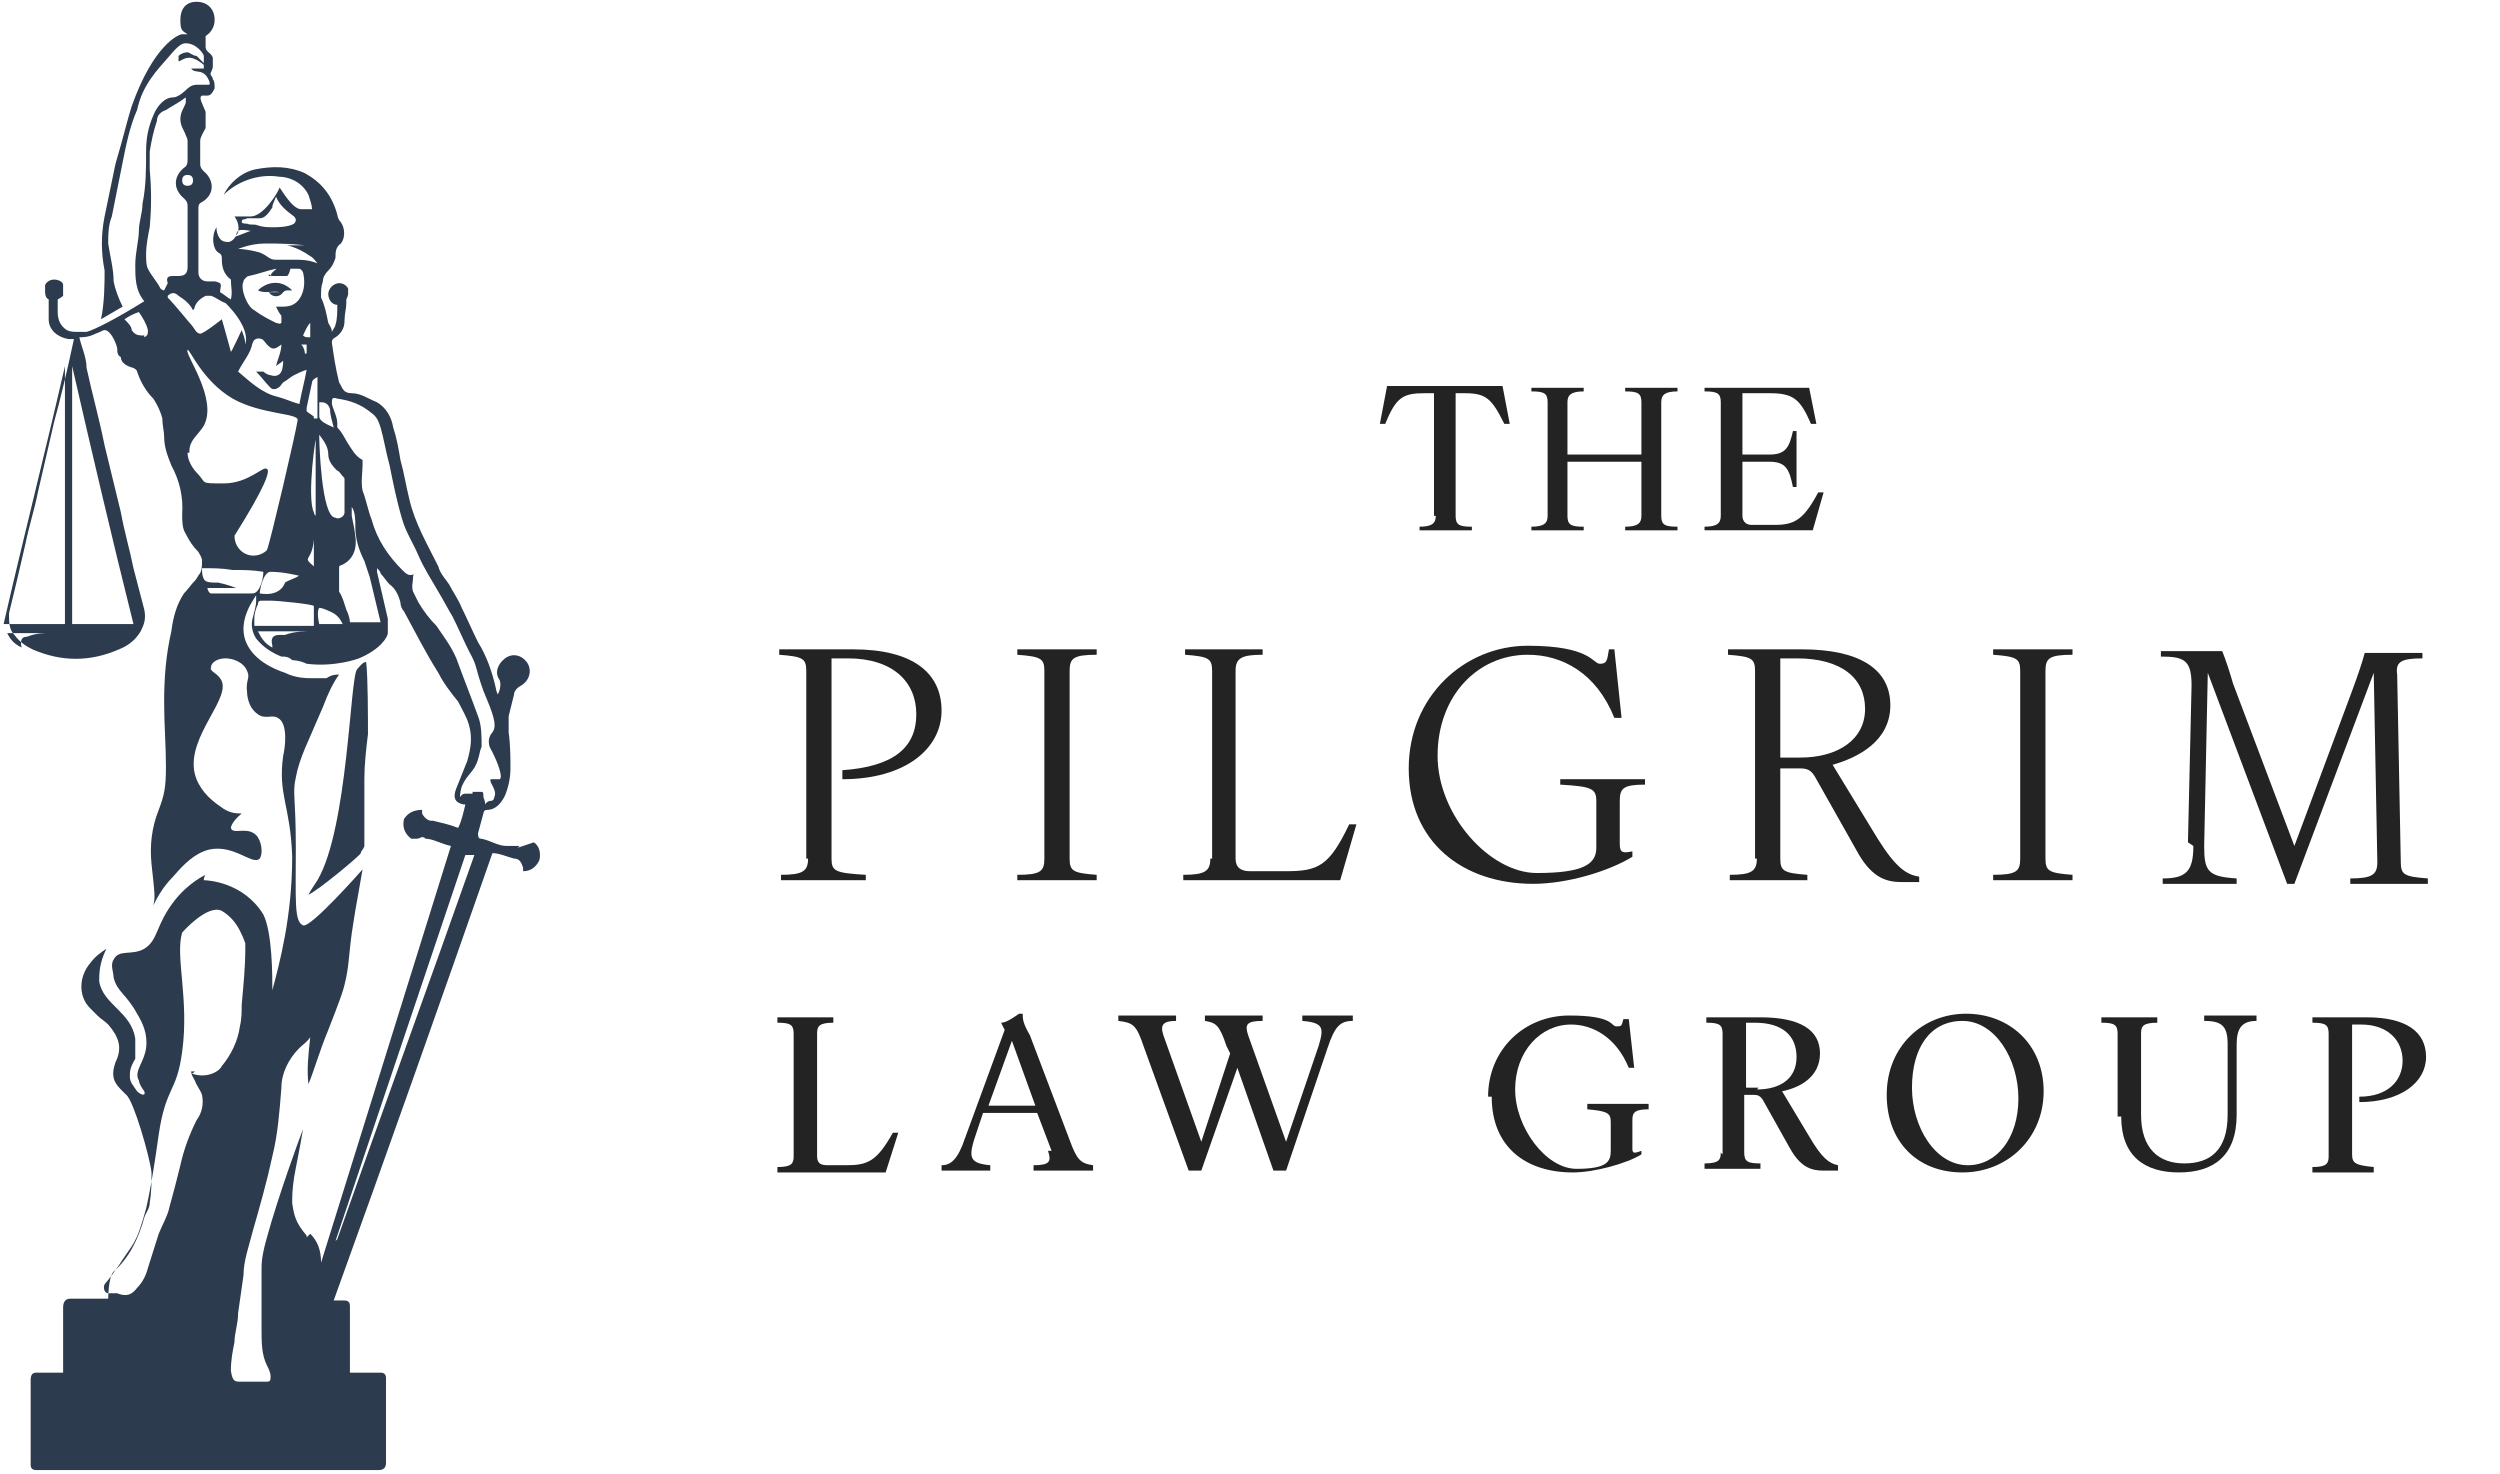 <?xml version="1.0" encoding="UTF-8"?>
<svg id="Layer_1" xmlns="http://www.w3.org/2000/svg" version="1.1" viewBox="0 0 138.6 81.7">
  <!-- Generator: Adobe Illustrator 29.1.0, SVG Export Plug-In . SVG Version: 2.1.0 Build 142)  -->
  <defs>
    <style>
      .st0 {
        fill: #242323;
      }

      .st1 {
        fill: #231f20;
      }

      .st2 {
        fill: #2c3b4d;
      }
    </style>
  </defs>
  <g>
    <path class="st2" d="M28.8,46.9h-.7c-.5,0-.9-.3-1.4-.4-.1,0-.2,0-.2-.3.1-.4.2-.7.3-1.1,0,0,0-.2.2-.2.5,0,.8-.4,1-.8.2-.5.3-1,.3-1.5s0-1.3-.1-2v-.9c.1-.4.2-.8.3-1.2,0-.2.2-.4.4-.5.5-.3.6-.9.3-1.3-.3-.4-.8-.5-1.2-.2-.4.3-.6.8-.3,1.2.1.3,0,.6-.1.8,0,0-.1-.2-.1-.3-.2-.9-.5-1.8-1-2.6-.3-.6-.6-1.3-.9-1.9-.2-.5-.5-.9-.7-1.3-.2-.3-.5-.6-.6-1-.6-1.2-1.3-2.4-1.6-3.7-.2-.8-.3-1.5-.5-2.2-.1-.6-.2-1.2-.4-1.8-.1-.6-.4-1.1-.9-1.4-.5-.2-.9-.5-1.4-.5s-.5-.3-.7-.6h0c-.2-.8-.3-1.5-.4-2.2,0-.1,0-.2.2-.3.3-.2.5-.5.5-.9s.1-.7.1-1v-.2s.1-.2.1-.3h0v-.3c-.1-.2-.3-.3-.5-.3-.3,0-.6.3-.6.6s.2.6.5.6h0c0,.4,0,.8-.1,1.1,0,.1-.1.2-.2.4h0c0-.2-.1-.3-.2-.5-.1-.5-.2-1-.4-1.4v-.2c0-.2,0-.4.1-.7,0-.2.1-.4.3-.6.2-.2.3-.4.4-.7,0-.3,0-.6.3-.8.3-.4.2-1-.1-1.3,0,0-.1-.2-.1-.3-.3-1.1-.9-1.8-1.8-2.3-.9-.4-1.8-.4-2.8-.2-.8.2-1.4.8-1.7,1.4h0c.7-.7,1.9-1.2,3.1-1,.4,0,1.2.2,1.6,1,.1.3.2.6.2.8h-.6c-.5,0-1.1-1.1-1.2-1.2-.1.3-.9,1.6-1.6,1.6h-.9c.3.4.3.9,0,1.2,0,0-.2.3-.5.2-.3,0-.5-.4-.5-.8h0c-.3.5-.2,1.2.1,1.4.2.1.2.2.2.4,0,.4.1.8.5,1.1h0c0,.4.1.7,0,1.1-.2-.1-.4-.3-.6-.4h0c0-.2.1-.4,0-.5,0,0-.2-.1-.3-.1h-.4c-.3,0-.5-.2-.5-.5v-3.5c0-.2,0-.3.2-.4.7-.4.7-1.2.1-1.7-.1-.1-.2-.2-.2-.4v-1.3c0-.2.2-.5.3-.7v-.9c-.2-.5-.4-.8-.2-.9h.3c.2,0,.3-.2.4-.4,0-.2,0-.4-.1-.5,0-.2-.2-.2-.1-.4,0,0,.1-.2.1-.3v-.5c-.1-.3-.4-.3-.4-.6v-.6c.3-.2.5-.5.5-.9,0-.6-.4-1-1-1s-.9.4-.9,1,.1.6.4.8h-.3c-.2,0-1.6.6-2.8,4-.2.6-.4,1.5-.9,3.2-.2,1-.4,1.9-.6,2.9-.2,1-.2,2,0,3,0,.6,0,1.8-.2,2.7l1.2-.7c-.2-.4-.4-.9-.5-1.4,0-.7-.2-1.4-.3-2.1,0-.5,0-1,.2-1.5.2-1,.4-2,.6-3s.4-2,.8-2.9h0c.3-1.4,1.1-2.2,1.8-3,.5-.6.7-.7.9-.7.6,0,1,.6,1,.7v.2h0v.2l-.4-.4c-.2,0-.4-.2-.5-.2,0,0-.3,0-.5.2v.3c.1,0,.3-.2.6-.2s.7.3.8.4v.2c.1,0,0,0-.4,0h-.3c.2.3.6,0,.9.5,0,0,.2.3.1.4,0,0-.4,0-.7,0s-.5.2-.6.3h0s-.4.4-.7.4c-.5,0-.9.5-1.1,1-.3.7-.4,1.3-.4,2,0,1,0,1.9-.2,2.9,0,.5-.2,1-.2,1.5s-.2,1.2-.2,1.9,0,1.4.5,2h0c-1.6,1-2.8,1.6-3.2,1.7h-.5c-.2,0-.4,0-.6-.1-.3-.2-.5-.5-.5-1v-.7c0,0,.2-.1.3-.2h0v-.3h0v-.3c0-.2-.3-.3-.5-.3s-.4.1-.5.3v.2h0c0,.3,0,.5.2.6h0c0,.4,0,.8,0,1.1,0,.6.5,1,1.1,1.1h.3c-.4,1.9-.8,3.5-1.1,4.6-.3,1.3-.6,2.6-.9,3.9-.2,1-.5,1.9-.7,2.9-.3,1.3-.6,2.6-.9,3.8,0,.5,0,.9.3,1.2.3.4.6.6,1,.8,1.6.7,3.2.7,4.8,0,.5-.2.9-.5,1.2-1,.2-.4.3-.7.2-1.2-.2-.8-.4-1.5-.6-2.3-.2-1-.5-2-.7-3.1-.3-1.2-.6-2.5-.9-3.7-.3-1.5-.7-2.9-1-4.3,0-.6-.3-1.2-.4-1.7.2,0,.5,0,.9-.2.3-.1.4-.2.5-.2.3,0,.6.6.7,1,0,.2,0,.4.2.5,0,.3.3.5.7.6,0,0,.2.1.2.2.2.6.5,1.1.9,1.5.2.3.4.7.5,1.1,0,.4.1.7.1,1,0,.6.2,1.1.4,1.6q.7,1.3.6,2.7c0,.4,0,.8.2,1.1.2.4.4.7.7,1,.1.2.2.3.2.5,0,.3,0,.6-.2.8,0,0-.1.2-.2.3-.2.2-.4.5-.6.7-.4.6-.6,1.3-.7,2.1-.3,1.3-.4,2.6-.4,3.9s.1,2.4.1,3.6-.1,1.6-.4,2.4c-.4,1-.5,2-.4,3,.2,1.8.2,1.9.1,2.3.2-.4.5-1,1.1-1.6.6-.7,1.2-1.3,2-1.5,1.4-.3,2.4.9,2.8.5.2-.3.1-1-.2-1.3-.5-.5-1.3,0-1.4-.4,0,0,0-.3.6-.8-.3,0-.7,0-1.2-.4-.6-.4-1.2-1-1.4-1.8-.5-2.1,2.2-4.3,1.4-5.3-.2-.3-.6-.4-.5-.6,0-.3.4-.5.8-.5s1,.2,1.2.7c.2.4-.1.5,0,1.2,0,0,0,.8.6,1.2.4.3.8,0,1.1.2.6.3.4,1.7.3,2.1-.3,2.2.4,2.7.5,5.6,0,3.3-.7,5.9-1.1,7.4,0-.8,0-3.2-.5-4.2-1.1-1.8-3.1-1.9-3.3-1.9h0c0-.2.1-.3.1-.3,0,0-.9.4-1.7,1.4-1.1,1.4-.9,2.2-1.7,2.7-.7.4-1.4,0-1.7.6-.2.3,0,.7,0,1,.2.8.7.9,1.3,2,.3.5.6,1.1.5,1.9-.1.8-.7,1.3-.4,1.8,0,0,0,.2.3.6.1.3-.2.2-.4,0-.2-.3-.4-.5-.4-.8s0-.5.3-1c0,0,0-.4,0-1.1-.2-1.5-1.8-1.9-2-3.2,0-.4,0-1,.4-1.8-.3.2-.6.4-.9.8-.6.7-.7,1.8,0,2.5,0,0,.3.3.4.4.2.2.4.3.6.5.6.7.8,1.3.4,2.1-.2.6-.2,1,.3,1.5,0,0,.2.2.3.3.4.3,1.3,3.4,1.4,4.3,0,.6,0,1.1-.1,1.7,0,.3-.2.5-.3.8-.3,1.1-.8,2.2-1.7,3-.3.3-.3,1.5-.3,1.5h-2.1q-.4,0-.4.5v3.6h-1.5q-.3,0-.3.4h0v4.7q0,.3.3.3h19q.4,0,.4-.4v-4.7q0-.3-.3-.3h-1.7v-3.7q0-.3-.3-.3h-.6c3-8.3,5.9-16.5,8.8-24.8.4,0,.8.2,1.2.3.3,0,.4.2.5.5v.2h0c.4,0,.7-.2.9-.6.1-.4,0-.8-.3-1h0l-.9.3ZM2.8,35.1c-.4,0-.8,0-1.3.2-.3,0-.4.2-.3.6-.4-.2-.6-.4-.8-.8.2,0,2.4,0,3,0h-.7,0ZM3.7,34.6H.2c1.1-4.8,2.3-9.5,3.4-14.3h0v14.3h0ZM4,20.3c1.1,4.8,2.2,9.5,3.4,14.3h-3.4v-14.3h0ZM17.7,22.3h.1q.4,0,.5.4c0,.3.1.6.2,1h0c-.2-.1-.5-.2-.7-.4,0,0-.1-.1-.1-.2v-.8h0ZM17.7,24.4h0v-.3c.3.4.5.7.5,1.1s.3.7.5.9c.1,0,.2.2.3.3s.1.1.1.2v1.8h0c0,.3-.4.4-.5.3-.8,0-.9-4.3-.9-4.4h0ZM19.7,29.9c0-.4-.1-.8-.2-1.3v-.5c.2.3.2.7.2,1.1,0,.7.2,1.3.5,1.9.1.3.2.6.3.9.2.8.4,1.7.6,2.5h-1.7c0-.2-.1-.5-.2-.7-.1-.3-.2-.7-.4-1v-1.2c0-.3,0-.2.2-.3.6-.3.8-.9.7-1.6h0v.2ZM17.7,33.7c.2,0,.6.2.8.3.3.2.4.4.5.6h-1.3c-.1-.4-.1-.8,0-.9h0ZM17.6,13.6h-1.7s.6.1,1.3.6c.2.1.3.3.4.4-.5-.2-.9-.2-1.2-.2h-1.1c-.4,0-.4-.2-.9-.4-.7-.2-1.2-.2-1.2-.2,0,0,.7-.3,1.5-.3s1.7,0,2.9.2h0ZM15.1,35.9c-.4-.2-.6-.5-.8-.9h3.1c-.5,0-1.1,0-1.6.2h-.3c-.4,0-.5.2-.4.6h0ZM14.1,34.6v-.3c0-.3.1-.6.2-.8,0-.2.1-.2.3-.2h.4c.4,0,2.4.2,2.4.3v1.1h-3.4.1ZM14.9,15.2s.1.1.2.1h.8q.1,0,.2-.4h.5s.1,0,.2.2c.1.4.1.9-.1,1.3s-.5.6-1,.6h-.4c.1.2.2.4.3.5v.4c-.1.1-.2,0-.3,0-.4-.2-.8-.4-1.2-.7-.4-.2-.8-1.2-.6-1.6,0-.1.2-.3.3-.3.5-.1,1-.3,1.5-.4.1,0-.3.2-.3.4h-.1ZM17,19.1v.5h-.1c0-.2-.1-.4-.2-.5h.4,0ZM16.8,18.6c.1-.2.2-.5.4-.7h0v.8c-.2,0-.3,0-.4-.1h0ZM14,19.1c0-.3.3-.4.5-.3.1,0,.2.2.3.3.3.3.4.3.8,0,0,.4-.2.8-.3,1.2h0c.1-.1.3-.2.4-.3,0,0,0,.4-.1.6s-.3.3-.6.2c-.1,0-.3-.1-.4-.2h-.4c.3.3.5.6.8.9.1.1.3.1.4,0,.1,0,.2-.2.3-.3.2-.1.4-.3.6-.4.2-.1.4-.2.7-.3-.1.6-.3,1.3-.4,1.9-.4-.1-.8-.3-1.2-.4-.9-.2-1.6-.9-2.2-1.4.3-.6.7-1,.8-1.6h0ZM15.8,32.3c0,0-.2.8-1.4.6,0-.2.2-1.2.6-1.2.7,0,1.5.2,1.5.2.3,0-.6.3-.7.4ZM17.4,29.9v1.5h0c-.7-.6-.1-.2,0-1.5ZM17.5,23.9v4.7s-.1-.1-.1-.2c-.4-.8.1-4.4.2-4.5h-.1ZM17.4,23.1c-.1-.1-.3-.2-.4-.3v-.2c.1-.5.2-.9.3-1.4,0-.1.1-.2.3-.3v2.3h-.2ZM13.7,12.1h.7c.3,0,.5-.3.7-.6,0-.2.1-.3.2-.6.2.5.6.8,1,1.1q.2.2,0,.4c-.3.2-1,.2-1.1.2-.3,0-.6,0-.9-.1-.2-.1-.4,0-.6-.1-.1,0-.3,0-.3-.1,0-.2.2-.1.3-.2h0ZM13.9,12.8c-.3.1-.5.2-.8.3,0-.4.2-.4.8-.3ZM10.7,10c0,.2-.1.3-.3.3s-.3-.1-.3-.3.1-.3.3-.3.3.1.3.3ZM8,18.6c-.3,0-.5,0-.7-.3,0-.2-.2-.4-.4-.6.3-.2.5-.3.8-.4.2.3.4.6.5,1,0,.2,0,.3-.2.4h0ZM9.1,16.1s-.1,0-.2-.1c-.2-.4-.5-.7-.7-1.1-.1-.2-.1-.5-.1-.8,0-.5.1-1,.2-1.5.1-1.1.1-2.1,0-3.2v-1c.1-.6.2-1.1.4-1.7,0-.3.2-.5.5-.6.3-.2.7-.4,1.1-.7v.3c-.1.3-.3.5-.3.9s.2.6.3.9c0,0,.1.2.1.3v1.1q0,.3-.2.4c-.6.5-.6,1.2,0,1.7.1.1.2.2.2.4v3.4c0,.4-.2.5-.5.5h-.3c-.3,0-.4.1-.3.4h0l-.2.4ZM9.3,16.4c.2-.2.4-.2.6,0,.3.2.6.4.8.8,0,0,.1-.1.1-.2.1-.3.4-.5.6-.6h.3c.3.1.5.3.8.4,0,0,1.4,1.3,1.1,2.3,0-.3-.1-.5-.2-.8,0,0-.6,1.3-.6,1.2-.1-.4-.5-1.8-.5-1.8,0,0-1,.8-1.2.8,0,0-.1,0-.2-.1-.1-.1-.2-.3-.3-.4s-.9-1.1-1.3-1.5h0ZM10.5,25c0-.6.5-.9.8-1.4.8-1.5-1.1-4-.9-4.2.1-.1.8,1.7,2.5,2.7,1.6.9,3.7.8,3.6,1.2h0c-.1.7-1.5,6.7-1.7,7.2-.3.3-.8.4-1.2.2-.4-.2-.6-.6-.6-1,1.7-2.7,2-3.6,1.8-3.7-.2-.2-1,.8-2.4.8s-.9,0-1.5-.6c0,0-.5-.5-.5-1.1h.1ZM11.7,32.9h0c-.1,0-.2-.2-.2-.3h1.6s-.5-.2-1-.3c-.4,0-.7,0-.8-.2s-.1-.4-.1-.6c.6,0,1.1,0,1.7.1.6,0,1.1,0,1.7.1,0,.4-.2,1.2-.6,1.2h-2.3ZM10.8,59.4h-.2c0,.2.1.3.2.5.1.3.3.5.4.8.1.5,0,1-.3,1.4-.4.8-.7,1.6-.9,2.5-.2.8-.4,1.6-.6,2.3-.1.5-.4,1-.6,1.5-.2.6-.4,1.3-.6,1.9-.1.4-.3.8-.6,1.1-.3.4-.6.5-1.1.3-.2,0-.3,0-.5,0-.2,0-.3-.3-.2-.5h0c.6-.7,1-1.4,1.5-2.1.4-.6.6-1.4.8-2.1.3-1.3.5-2.7.7-4.1.4-2.7,1-2.3,1.3-4.6.4-2.9-.4-5.3,0-6.6,0,0,1.4-1.6,2.2-1.2.5.3.8.7,1,1.1.1.2.2.4.3.7v.3c0,1-.1,2-.2,3.1,0,.4,0,.8-.1,1.2-.1.8-.5,1.6-1,2.2-.2.4-1,.7-1.7.4h.1ZM17,68.5c-.6-.7-.7-1.1-.8-1.8,0-.4,0-.7.1-1.4.1-.6.3-1.5.5-2.7-.2.5-1.4,3.8-2,6-.2.7-.3,1.2-.3,1.7v3.4c0,.7,0,1.4.3,2,.1.2.2.4.2.6s0,.3-.2.3h-1.4c-.4,0-.5,0-.6-.6,0-.6.1-1.1.2-1.6,0-.5.2-1,.2-1.6.1-.7.2-1.4.3-2.1,0-.8.3-1.6.5-2.4.4-1.4.8-2.8,1.1-4.2.3-1.2.4-2.5.5-3.8,0-.8.4-1.6,1-2.2.2-.2.4-.3.6-.6h0c-.1.9-.2,1.8-.1,2.6.3-.7.6-1.8,1.1-3,.7-1.8.8-2.1.9-2.5.3-1.2.2-1.7.5-3.5.1-.7.3-1.7.5-2.9h0s-2.9,3.3-3.3,3.1c-.5-.2-.4-1.4-.4-4.3s-.2-3,0-3.9c.2-1.1.7-2,1.5-3.9.3-.8.6-1.4.9-1.8-.2,0-.4,0-.7.2h-.8c-.3,0-.9,0-1.5-.3-.6-.2-1.8-.7-2.2-1.8-.4-1.2.5-2.3.6-2.5v.3c0,.3-.1.6-.2,1-.1.4,0,.8.2,1.1.4.5.9.8,1.4,1,.2,0,.4,0,.6.2,0,0,.4,0,.8.2,1.6.2,2.9-.3,2.9-.3,1.2-.5,1.6-1.2,1.6-1.4v-.8c-.2-.9-.4-1.7-.6-2.6v-.2c.1.1.2.2.2.3.2.2.3.4.5.6.3.2.5.6.6,1,0,.2.1.4.2.5.6,1.1,1.2,2.3,1.9,3.4.3.6.7,1.1,1.1,1.6.2.4.5.9.6,1.3.2.7.1,1.3-.1,2-.2.5-.4,1-.6,1.5s-.1.8.4.9h.1c-.1.4-.2.9-.4,1.3-.5-.2-1-.3-1.4-.4h-.1c-.2,0-.4-.2-.5-.4v-.2c-.5,0-.8.2-1,.5-.1.4,0,.8.4,1.1.1,0,.2,0,.3,0,.2,0,.3-.2.5,0,.4,0,.9.3,1.4.4-2.4,7.7-4.8,15.4-7.2,23.1,0-.7-.2-1.2-.6-1.6h0l-.2.2ZM18.6,68.8h0c2.4-7.1,4.8-14.3,7.2-21.4.2,0,.3,0,.5,0-2.5,7.1-5.1,14.2-7.6,21.3h0ZM26.2,44q-.3,0-.4,0c-.2,0-.3.2-.3.2,0,0,0-.3.1-.6.3-.7.7-.8.9-1.5.1-.3.1-.5.2-.7,0-.6,0-1.2-.2-1.7-.4-1.1-.8-2.1-1.2-3.2-.3-.7-.7-1.2-1.1-1.8-.4-.4-.7-.8-1-1.3l-.3-.6c-.1-.3,0-.5,0-.8,0,0,0-.2.1-.2h0c-.3.2-.5,0-.7-.2-.8-.8-1.4-1.7-1.7-2.8-.2-.5-.3-1.1-.5-1.6-.1-.5,0-1,0-1.4v-.3c-.4-.2-.6-.6-.8-.9-.2-.3-.3-.6-.6-.9v-.2c0-.4-.2-.7-.3-1.1,0-.3,0-.4.3-.3.7.1,1.3.3,1.9.8.3.2.4.5.5.8.2.7.3,1.4.5,2.1.2,1,.4,2,.7,3,.2.7.6,1.3.9,2s.7,1.3,1.1,2c.3.5.5.9.8,1.4.3.6.6,1.3.9,1.9.5.9.3.8.8,2.2.5,1.2.8,1.9.5,2.3,0,0-.2.2-.2.5s.1.4.2.6c.3.6.6,1.4.4,1.5-.1,0-.4,0-.5,0-.1.2.4.6.2,1,0,0,0,.2-.2.2,0,0-.2,0-.3.2,0,0,0-.2-.1-.4,0-.2,0-.3-.1-.3h-.7.2Z"/>
    <path class="st2" d="M20.2,46.5v-3.3c0-.8.1-1.7.2-2.5,0-.8,0-3.2-.1-4-.2,0-.4.3-.5.4-.4.4-.5,8.8-2.2,11.7-.2.3-.4.6-.5.8.5-.2,2.9-2.2,2.9-2.3s.2-.3.2-.4v-.4h0Z"/>
    <path class="st2" d="M15.6,16.2h-.7c.2.3.6.3.8,0,0,0,.1-.1.2-.1h.3c-.7-.7-1.5-.4-1.9,0,.4.2.8,0,1.2.1h0Z"/>
  </g>
  <g>
    <path class="st1" d="M61.9-67.8h-.8v-.4c0-.4-.3-.8-.7-.8h-2.4v7.4c0,.6.3.9.7.9h.5v.8h-4.1v-.8h.5c.4,0,.7-.4.7-.9v-7.4h-2.2c-.4,0-.8.8-.8,1.2h-.8v-3h.7c.3.3.6.5,1,.5h6.4c.4,0,.8-.2,1.2-.6l.7.2-.4,3h-.2Z"/>
    <path class="st1" d="M70.7-60v-.8h.5c.4,0,.7-.4.7-.9v-2.8h-5.6v2.8c0,.6.3.9.7.9h.5v.8h-4.1v-.8h.5c.4,0,.7-.4.7-.9v-7.2c0-.5-.5-.6-1.1-.6v-.8h4v.8c-.6,0-1.1,0-1.1.6v3.2h5.6v-3.2c0-.5-.5-.6-1.1-.6v-.8h4v.8c-.6,0-1.1,0-1.1.6v7.2c0,.6.3.9.7.9h.5v.8h-4.3Z"/>
    <path class="st1" d="M83.2-60h-7.4v-.8h.5c.4,0,.7-.4.7-.9v-7.2c0-.5-.5-.6-1.1-.6v-.8h7.3v2.2h-.8c0-.6-.4-1.1-.8-1.1h-2.8v3.4h2.4c.4,0,.8-.5.8-1.1h.8v3.3h-.8c0-.6-.4-1.1-.8-1.1h-2.4v2.7c0,.5.4.9.9.9h1.8c.7,0,1.4-.8,1.6-1.5l.8.2-.6,2.5h0Z"/>
    <path class="st1" d="M25.8-46.5c-.6,0-1.2,0-1.7-.3v3.4c0,.7.4,1.2.9,1.2h1.3v1h-6.2v-1h.9c.5,0,.9-.5.9-1.2v-9.3c0-.8-1-.8-1.8-.8v-1.1h5.8c2.4,0,4.7,1.5,4.7,4.1s-2.4,4.1-4.7,4.1h0ZM25.9-53.2h-1.8v5.1c.4.3,1.2.4,1.7.4,1.5,0,2.2-1.6,2.2-2.9s-.9-2.6-2.2-2.6h0Z"/>
    <path class="st1" d="M34-41.2v-1h.6c.5,0,.9-.5.9-1.2v-9.3c0-.6-.7-.8-1.4-.8v-1.1h5.1v1.1c-.8,0-1.5.2-1.5.8v9.3c0,.7.4,1.2.9,1.2h.6v1h-5.2,0Z"/>
    <path class="st1" d="M52.3-41.2h-9.6v-1h.6c.5,0,.9-.5.9-1.3v-9.3c0-.6-.7-.8-1.4-.8v-1.1h5.2v1.1c-.8,0-1.4.2-1.4.8v9.4c0,.4.5.9.9.9h2.6c.8,0,1.8-1.2,2-2.1l1.1.2-.8,3.2h0Z"/>
    <path class="st1" d="M68.7-46.3v5.4h-.8c-.3-.2-.6-.3-.9-.3h-1c-.6.2-1.3.2-2,.2-3.9,0-7.4-3-7.4-7s3.5-7,7.4-7,2.1.5,3,.5.4-.2.5-.5l1,.2v3.8h-1c-.6-1.5-1.9-2.3-3.4-2.3-3,0-5,2.4-5,5.3s2,5.4,5,5.4,1.7,0,2.4-.4v-3.4c0-.6-.8-.8-1.5-.8v-1.1h5.3v1.1c-.9,0-1.5.2-1.5.8h0Z"/>
    <path class="st1" d="M83-41.2c-.8-.8-1.3-1.8-1.9-2.8-.4-.7-.8-1.4-1.3-2.1-.5-.6-1.1-.9-2-.9s-.2,0-.3,0v3.4c0,.7.4,1.2.9,1.2h.6v1h-5.3v-1h.6c.5,0,.9-.5.9-1.2v-9.3c0-.7-.8-.8-1.6-.8v-1.1h5.7c2.2,0,4.3,1.6,4.3,3.9s-.9,2.7-2.2,3.4c.5.5.9,1.2,1.4,2,.9,1.5,2.1,3.2,3.7,3.2v1h-3.6.1ZM78.8-53.1h-1.2v4.7h.5c1.6,0,3.2-.5,3.2-2.3s-1.1-2.4-2.5-2.4h0Z"/>
    <path class="st1" d="M90.1-41.2v-1h.6c.5,0,.9-.5.9-1.2v-9.3c0-.6-.7-.8-1.4-.8v-1.1h5.1v1.1c-.8,0-1.4.2-1.4.8v9.3c0,.7.4,1.2.9,1.2h.6v1h-5.3Z"/>
    <path class="st1" d="M110.8-41.2v-1c.8,0,1.3-.4,1.3-.9l-.9-7.3-3.5,9.3h-1l-4.2-8.9-.6,6.8c0,.4.3,1,.7,1h.6v1h-4.5v-1h.6c.5,0,1-.8,1-1.3l.8-9.1c-.5-.7-1.5-1-2.5-1v-1.1h4.2l4.6,9.7,3.6-9.7h4.2v1.1h-.7c-.7,0-1.4,0-1.4.7h0l1.1,9.4c0,.8.7,1.3,1.7,1.3v1h-5.4.3Z"/>
    <path class="st1" d="M26.7-25.6h-5.9v-.7h.4c.3,0,.5-.3.5-.8v-5.8c0-.4-.4-.5-.9-.5v-.7h3.2v.7c-.5,0-.9,0-.9.5v5.8c0,.3.3.5.5.5h1.6c.5,0,1.1-.7,1.2-1.3h.7c0,.1-.5,2.2-.5,2.2h0Z"/>
    <path class="st1" d="M35.7-25.6v-.7c.3,0,.7,0,.7-.3s-.5-1.3-.7-1.9v-.2h-2.5v.3c-.3.5-.6,1.2-.6,1.5s.4.5.8.5v.7h-3v-.7h.3c.4,0,.8-.5,1-.8l2.3-6.9h1.1l2.7,6.8c.2.5.8.9,1.4.9v.7h-3.5ZM34.3-32c-.3.9-.5,1.6-.8,2.5h1.8l-1-2.5Z"/>
    <path class="st1" d="M53-33.3c-.7,0-1.1.2-1.3.9-.7,2.2-1.5,4.6-2.2,6.8h-.6l-2.4-5.7-1.9,5.7h-.6l-2.9-6.8c0-.3-.4-.8-1.3-.9v-.7h3.4v.7c-.3,0-.6,0-.6.2v.3l1.9,4.3c.4-1.2.9-2.7,1.3-4v-.3c0-.4-.4-.5-.9-.5v-.7h3.3v.7c-.4,0-.7,0-.7.4v.4l1.7,4,1.3-4v-.3c0-.5-.4-.5-1-.5v-.7h3.4v.7h-.2.3Z"/>
    <path class="st1" d="M69.8-28.8v3.3h-.5c-.2-.1-.4-.2-.6-.2h-.7c-.4.1-.8.1-1.2.1-2.4,0-4.6-1.8-4.6-4.3s2.2-4.4,4.6-4.4,1.3.3,1.8.3.3,0,.3-.3h.6v2.5h-.6c-.3-.9-1.2-1.4-2.1-1.4-1.8,0-3.1,1.5-3.1,3.3s1.3,3.4,3.1,3.4,1,0,1.5-.3v-2.1c0-.4-.5-.5-.9-.5v-.7h3.3v.7c-.6,0-.9,0-.9.5h0Z"/>
    <path class="st1" d="M79.7-25.6c-.5-.5-.8-1.1-1.2-1.7-.2-.4-.5-.9-.8-1.3s-.7-.6-1.3-.6,0,0-.2,0v2.1c0,.4.2.8.6.8h.4v.7h-3.3v-.7h.4c.3,0,.6-.3.6-.8v-5.8c0-.4-.5-.5-1-.5v-.7h3.6c1.3,0,2.7,1,2.7,2.4s-.6,1.7-1.3,2.1c.3.3.6.8.9,1.2.6.9,1.3,2,2.3,2v.7h-2.4ZM77.1-32.9h-.8v2.9h.3c1,0,2-.3,2-1.4s-.7-1.5-1.5-1.5h0Z"/>
    <path class="st1" d="M88.7-25.4c-2.4,0-4.3-1.9-4.3-4.3s1.9-4.4,4.3-4.4,4.4,2,4.4,4.4-2,4.3-4.4,4.3ZM85.9-30.2c0,1.7,1.3,3.9,3.2,3.9s2.5-1.5,2.5-3-1.2-3.9-3.2-3.9-2.5,1.5-2.5,3Z"/>
    <path class="st1" d="M105.3-33.3c-.3,0-.6.3-.6.6v3.9c0,2-1.7,3.4-3.8,3.4s-3.8-1.3-3.8-3.3v-4c0-.3-.3-.6-.6-.6h-.4v-.7h3.3v.7h-.4c-.3,0-.6.3-.6.6v3.6c0,1.5.6,2.8,2.4,2.8s2.4-1.3,2.4-2.8v-3.6c0-.3-.2-.6-.6-.6h-.5v-.7h3.3v.7h-.4.3Z"/>
    <path class="st1" d="M112.5-28.9c-.4,0-.7,0-1.1-.2v2.1c0,.4.2.8.6.8h.8v.7h-3.9v-.7h.6c.3,0,.6-.3.6-.8v-5.8c0-.5-.6-.5-1.1-.5v-.7h3.6c1.5,0,2.9.9,2.9,2.5s-1.5,2.5-2.9,2.5h0ZM112.5-33h-1.1v3.1c.3.2.7.3,1.1.3.9,0,1.4-1,1.4-1.8s-.6-1.6-1.4-1.6h0Z"/>
  </g>
  <g>
    <g>
      <path class="st0" d="M44,64v-6.7c0-.5-.2-.6-.9-.6v-.3h3.1v.3c-.8,0-.9.2-.9.6v6.8c0,.4.2.5.6.5h1c1.2,0,1.7-.2,2.6-1.8h.3l-.7,2.2h-6v-.3c.8,0,.9-.2.9-.6h0Z"/>
      <path class="st0" d="M58.3,63.8l-.8-2.1h-3l-.5,1.5c-.3,1-.2,1.3.9,1.4v.3h-2.7v-.3c.5,0,.9-.3,1.3-1.5l2.2-6-.2-.4c.3,0,.7-.3,1-.5h.2c0,.3,0,.5.4,1.2l2.2,5.8c.4,1.1.6,1.3,1.3,1.4v.3h-3.3v-.3c.9,0,1-.2.8-.8h.2ZM57.4,61.3l-1.3-3.6-1.3,3.6h2.6Z"/>
      <path class="st0" d="M66.8,56.6v-.3h3.2v.3c-.9,0-1,.2-.8.8l2.1,5.9,1.8-5.3c.3-1,.3-1.3-.9-1.4v-.3h2.8v.3c-.7,0-1,.3-1.4,1.5l-2.3,6.8h-.7l-2-5.7-2,5.7h-.7l-2.5-6.9c-.4-1.2-.6-1.3-1.4-1.4v-.3h3.2v.3c-.7,0-.9.2-.7.8l2.1,5.9,1.6-4.9-.2-.4c-.4-1.2-.6-1.3-1.2-1.4Z"/>
      <path class="st0" d="M82.5,60.8c0-2.6,2-4.5,4.5-4.5s2.3.6,2.6.6.3,0,.4-.4h.3l.3,2.7h-.3c-.7-1.7-2-2.4-3.2-2.4-1.7,0-3.1,1.5-3.1,3.6s1.7,4.4,3.4,4.4,1.9-.4,1.9-1v-1.6c0-.5-.2-.6-1.3-.7v-.3h3.4v.3c-.8,0-.9.2-.9.6v1.5c0,.3,0,.4.5.2v.2c-.8.5-2.6,1-3.8,1-2.6,0-4.5-1.4-4.5-4.2h-.2Z"/>
      <path class="st0" d="M95.5,64v-6.7c0-.5-.2-.6-.9-.6v-.3h3c2.2,0,3.3.7,3.3,2s-1.1,1.9-2.1,2.1l1.5,2.5c.7,1.2,1.1,1.5,1.6,1.6v.3h-.8c-.7,0-1.3-.2-1.9-1.3l-1.4-2.5c-.2-.4-.4-.4-.6-.4h-.5v3.2c0,.5.2.6.9.6v.3h-3.1v-.3c.8,0,.9-.2.9-.6h0ZM97.4,60.4c1.3,0,2.2-.6,2.2-1.8s-.8-1.9-2.3-1.9h-.5v3.6h.7,0Z"/>
      <path class="st0" d="M104.6,60.7c0-2.7,2-4.5,4.4-4.5s4.3,1.7,4.3,4.3-2,4.5-4.5,4.5-4.2-1.7-4.2-4.3ZM109.1,64.6c1.6,0,2.8-1.5,2.8-3.7s-1.3-4.3-3.1-4.3-2.8,1.5-2.8,3.7,1.3,4.3,3.1,4.3Z"/>
      <path class="st0" d="M117.4,61.9v-4.6c0-.5-.2-.6-.9-.6v-.3h3.1v.3c-.8,0-.9.2-.9.6v4.5c0,1.9,1,2.7,2.4,2.7s2.4-.7,2.4-2.7v-3.9c0-1-.3-1.3-1.3-1.3v-.3h2.9v.3c-.8,0-1.1.4-1.1,1.3v3.9c0,2.3-1.3,3.2-3.2,3.2s-3.2-.9-3.2-3.1h-.2Z"/>
      <path class="st0" d="M129.1,64v-6.7c0-.5-.2-.6-.9-.6v-.3h3c2.2,0,3.3.8,3.3,2.2s-1.4,2.5-3.7,2.5v-.3c1.6,0,2.4-.9,2.4-2s-.8-2-2.3-2h-.5v7.2c0,.5.2.6,1.2.7v.3h-3.4v-.3c.8,0,.9-.2.9-.6h0Z"/>
    </g>
    <g>
      <path class="st0" d="M44.7,47.6v-10.4c0-.7-.2-.8-1.5-.9v-.3h4.1c3.3,0,4.9,1.3,4.9,3.4s-2,3.8-5.5,3.8v-.5c2.9-.2,4.1-1.3,4.1-3.1s-1.3-3.1-3.8-3.1h-.9v11.1c0,.7.2.8,1.9.9v.3h-4.7v-.3c1.2,0,1.5-.2,1.5-.9h0Z"/>
      <path class="st0" d="M57.9,47.6v-10.4c0-.7-.2-.8-1.5-.9v-.3h4.4v.3c-1.3,0-1.5.2-1.5.9v10.4c0,.7.2.8,1.5.9v.3h-4.4v-.3c1.3,0,1.5-.2,1.5-.9Z"/>
      <path class="st0" d="M67.2,47.6v-10.4c0-.7-.2-.8-1.5-.9v-.3h4.3v.3c-1.2,0-1.5.2-1.5.9v10.4c0,.5.3.7.8.7h2c1.8,0,2.4-.3,3.5-2.6h.4l-.9,3.1h-8.7v-.3c1.2,0,1.5-.2,1.5-.9h0Z"/>
      <path class="st0" d="M78.1,42.6c0-4,3.1-6.8,6.6-6.8s3.6,1,4,1,.4-.2.5-.8h.3l.4,3.8h-.4c-1-2.5-2.9-3.5-4.8-3.5-2.8,0-5,2.3-5,5.6s2.9,6.5,5.5,6.5,3.3-.5,3.3-1.4v-2.6c0-.7-.3-.8-2-.9v-.3h4.7v.3c-1.2,0-1.4.2-1.4.9v2.4c0,.5.2.5.7.4v.3c-1.3.8-3.6,1.5-5.5,1.5-3.9,0-6.9-2.3-6.9-6.4Z"/>
      <path class="st0" d="M97.3,47.6v-10.4c0-.7-.2-.8-1.5-.9v-.3h4.1c3.2,0,4.9,1.1,4.9,3.1s-1.8,2.9-3.2,3.3l2.5,4.1c1,1.6,1.6,2,2.3,2.1v.3h-1c-.9,0-1.7-.3-2.5-1.8l-2.2-3.9c-.3-.6-.6-.6-1-.6h-1v5c0,.7.2.8,1.5.9v.3h-4.3v-.3c1.2,0,1.5-.2,1.5-.9h-.1ZM99.8,42c2.1,0,3.6-1,3.6-2.7s-1.3-2.8-3.8-2.8h-.9v5.5h1.1Z"/>
      <path class="st0" d="M112,47.6v-10.4c0-.7-.2-.8-1.5-.9v-.3h4.4v.3c-1.3,0-1.5.2-1.5.9v10.4c0,.7.2.8,1.5.9v.3h-4.4v-.3c1.3,0,1.5-.2,1.5-.9Z"/>
      <path class="st0" d="M121.3,46.7l.2-8.7c0-1.4-.4-1.6-1.7-1.6v-.3h3.4c.2.5.4,1.1.6,1.8l3.4,9,3.2-8.6c.3-.8.6-1.7.7-2.1h3.2v.3c-1.2,0-1.5.2-1.4.9l.2,10.4c0,.7.2.8,1.5.9v.3h-4.3v-.3c1.2,0,1.5-.2,1.5-.9l-.2-10.5-4.4,11.7h-.4l-4.4-11.7-.2,9.6c0,1.4.2,1.7,1.8,1.8v.3h-4.1v-.3c1.3,0,1.7-.4,1.7-1.8l-.3-.2Z"/>
    </g>
    <g>
      <path class="st0" d="M79.5,28.6v-6.8h-.5c-1.2,0-1.6.2-2.2,1.7h-.3l.4-2.1h6.4l.4,2.1h-.3c-.7-1.4-1-1.7-2.2-1.7h-.5v6.8c0,.5.2.6.9.6v.2h-2.9v-.2c.7,0,.9-.2.9-.6h0Z"/>
      <path class="st0" d="M91,28.6v-3h-4.1v3c0,.5.2.6.9.6v.2h-2.9v-.2c.7,0,.9-.2.9-.6v-6.3c0-.5-.2-.6-.9-.6v-.2h2.9v.2c-.7,0-.9.2-.9.6v2.9h4.1v-2.9c0-.5-.2-.6-.9-.6v-.2h2.9v.2c-.7,0-.9.2-.9.6v6.3c0,.5.2.6.9.6v.2h-2.9v-.2c.7,0,.9-.2.9-.6Z"/>
      <path class="st0" d="M95.4,28.6v-6.3c0-.5-.2-.6-.9-.6v-.2h5.8l.4,2h-.3c-.6-1.4-1-1.7-2.3-1.7h-1.5v3.4h1.5c.9,0,1.1-.4,1.3-1.3h.2v3.1h-.2c-.2-1-.4-1.4-1.3-1.4h-1.5v3c0,.3.2.5.5.5h1.3c1.1,0,1.6-.3,2.4-1.8h.3l-.6,2.1h-6v-.2c.7,0,.9-.2.9-.6Z"/>
    </g>
  </g>
</svg>